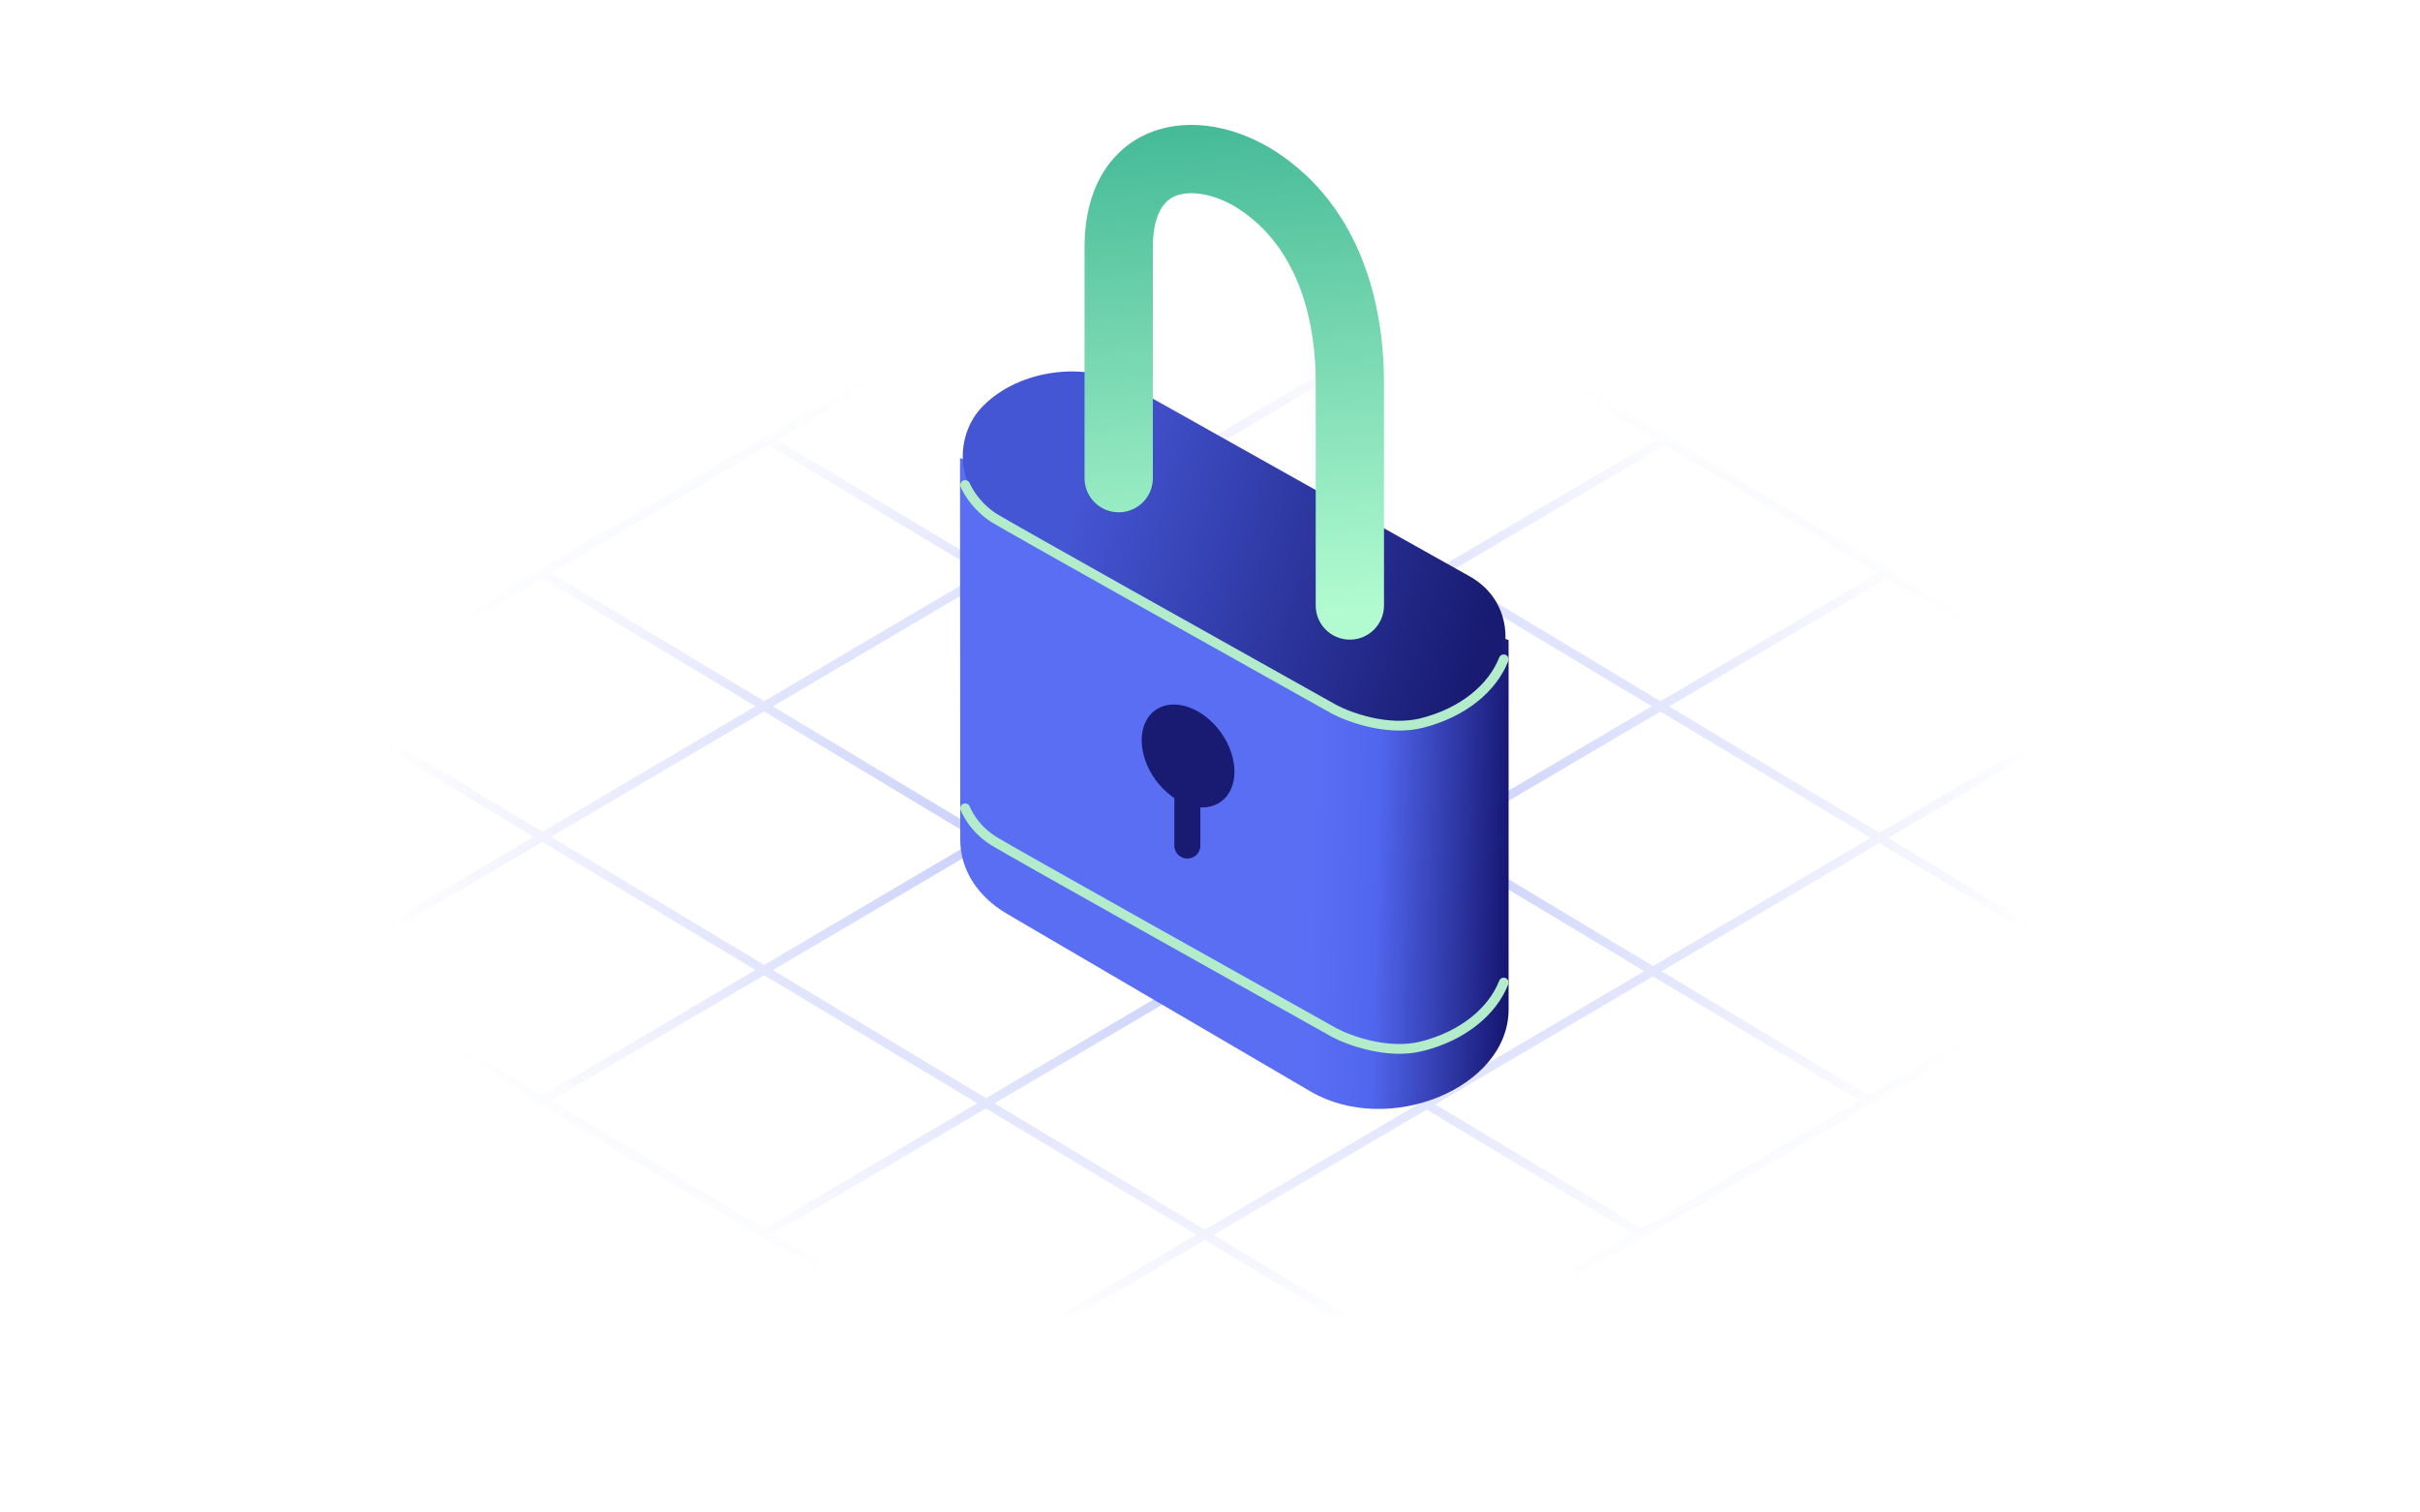 <svg width="320" height="200" viewBox="0 0 320 200" fill="none" xmlns="http://www.w3.org/2000/svg">
<path d="M42.395 127.909L190.852 40.545M71.72 145.529L220.177 58.165M101.045 163.148L249.502 75.784M130.002 180.547L278.459 93.183M276.989 127.909L131.586 40.545M247.048 145.529L101.645 58.165M217.122 163.139L71.72 75.775M187.797 180.396L42.395 93.032M158.472 197.653L306.93 110.29L161.527 22.926L13.07 110.29L158.472 197.653Z" stroke="url(#paint0_radial_3638_21897)" stroke-width="1.172"/>
<path d="M126.944 60.576L199.484 84.634L199.484 133.483C199.484 143.828 183.634 150.376 173.271 144.311L133.154 120.836C129.239 118.545 126.979 114.969 126.977 111.061L126.944 60.576Z" fill="url(#paint1_linear_3638_21897)"/>
<rect width="76.117" height="24.512" rx="12.256" transform="matrix(0.872 0.489 -0.707 0.707 138.669 44.996)" fill="url(#paint2_linear_3638_21897)"/>
<path d="M127.626 64.141C128.066 65.135 129.303 67.183 131.579 68.571C133.856 69.96 162.42 85.965 176.417 93.794C178.415 94.861 183.519 96.72 187.948 95.623C193.485 94.251 197.366 90.944 198.839 87.185" stroke="#B3ECCB" stroke-width="1.29" stroke-linecap="round"/>
<path d="M127.626 106.883C128.066 107.878 129.058 109.776 131.579 111.314C133.856 112.702 162.42 128.707 176.417 136.536C178.415 137.603 183.519 139.462 187.948 138.365C193.485 136.993 197.366 133.686 198.839 129.927" stroke="#B3ECCB" stroke-width="1.29" stroke-linecap="round"/>
<path fill-rule="evenodd" clip-rule="evenodd" d="M153.113 17.165C158.655 15.444 164.894 17.297 169.67 20.697C180.844 28.65 183.009 41.971 183.009 50.527V80.065C183.009 82.559 180.987 84.58 178.493 84.58C175.999 84.58 173.978 82.559 173.978 80.065V50.527C173.978 42.908 171.973 33.421 164.433 28.054C161.109 25.687 157.786 25.17 155.791 25.79C154.894 26.068 154.163 26.589 153.6 27.485C153.004 28.433 152.444 30.056 152.444 32.711V63.23C152.444 65.724 150.422 67.745 147.929 67.745C145.435 67.745 143.413 65.724 143.413 63.23V32.711C143.413 28.828 144.231 25.419 145.955 22.678C147.712 19.883 150.243 18.056 153.113 17.165Z" fill="url(#paint3_linear_3638_21897)"/>
<circle cx="6.478" cy="6.478" r="6.478" transform="matrix(0.947 0.321 0 1 150.967 91.406)" fill="#181B71"/>
<path d="M157.007 103.75V111.811" stroke="#181B71" stroke-width="3.435" stroke-linecap="round"/>
<defs>
<radialGradient id="paint0_radial_3638_21897" cx="0" cy="0" r="1" gradientUnits="userSpaceOnUse" gradientTransform="translate(160 110.29) rotate(90) scale(87.364 146.93)">
<stop stop-color="#5267EF" stop-opacity="0.41"/>
<stop offset="0.754" stop-color="#5267EF" stop-opacity="0"/>
</radialGradient>
<linearGradient id="paint1_linear_3638_21897" x1="200.182" y1="109.566" x2="127.352" y2="107.566" gradientUnits="userSpaceOnUse">
<stop stop-color="#15156F"/>
<stop offset="0.246" stop-color="#5166EE"/>
<stop offset="0.364" stop-color="#596EF3"/>
</linearGradient>
<linearGradient id="paint2_linear_3638_21897" x1="-1.251" y1="5.359" x2="57.234" y2="-22.528" gradientUnits="userSpaceOnUse">
<stop offset="0.191" stop-color="#4556D4"/>
<stop offset="1" stop-color="#181B71"/>
</linearGradient>
<linearGradient id="paint3_linear_3638_21897" x1="163.211" y1="16.512" x2="167.883" y2="81.356" gradientUnits="userSpaceOnUse">
<stop offset="0.014" stop-color="#47BB98"/>
<stop offset="1" stop-color="#B2FBD0"/>
</linearGradient>
</defs>
</svg>
